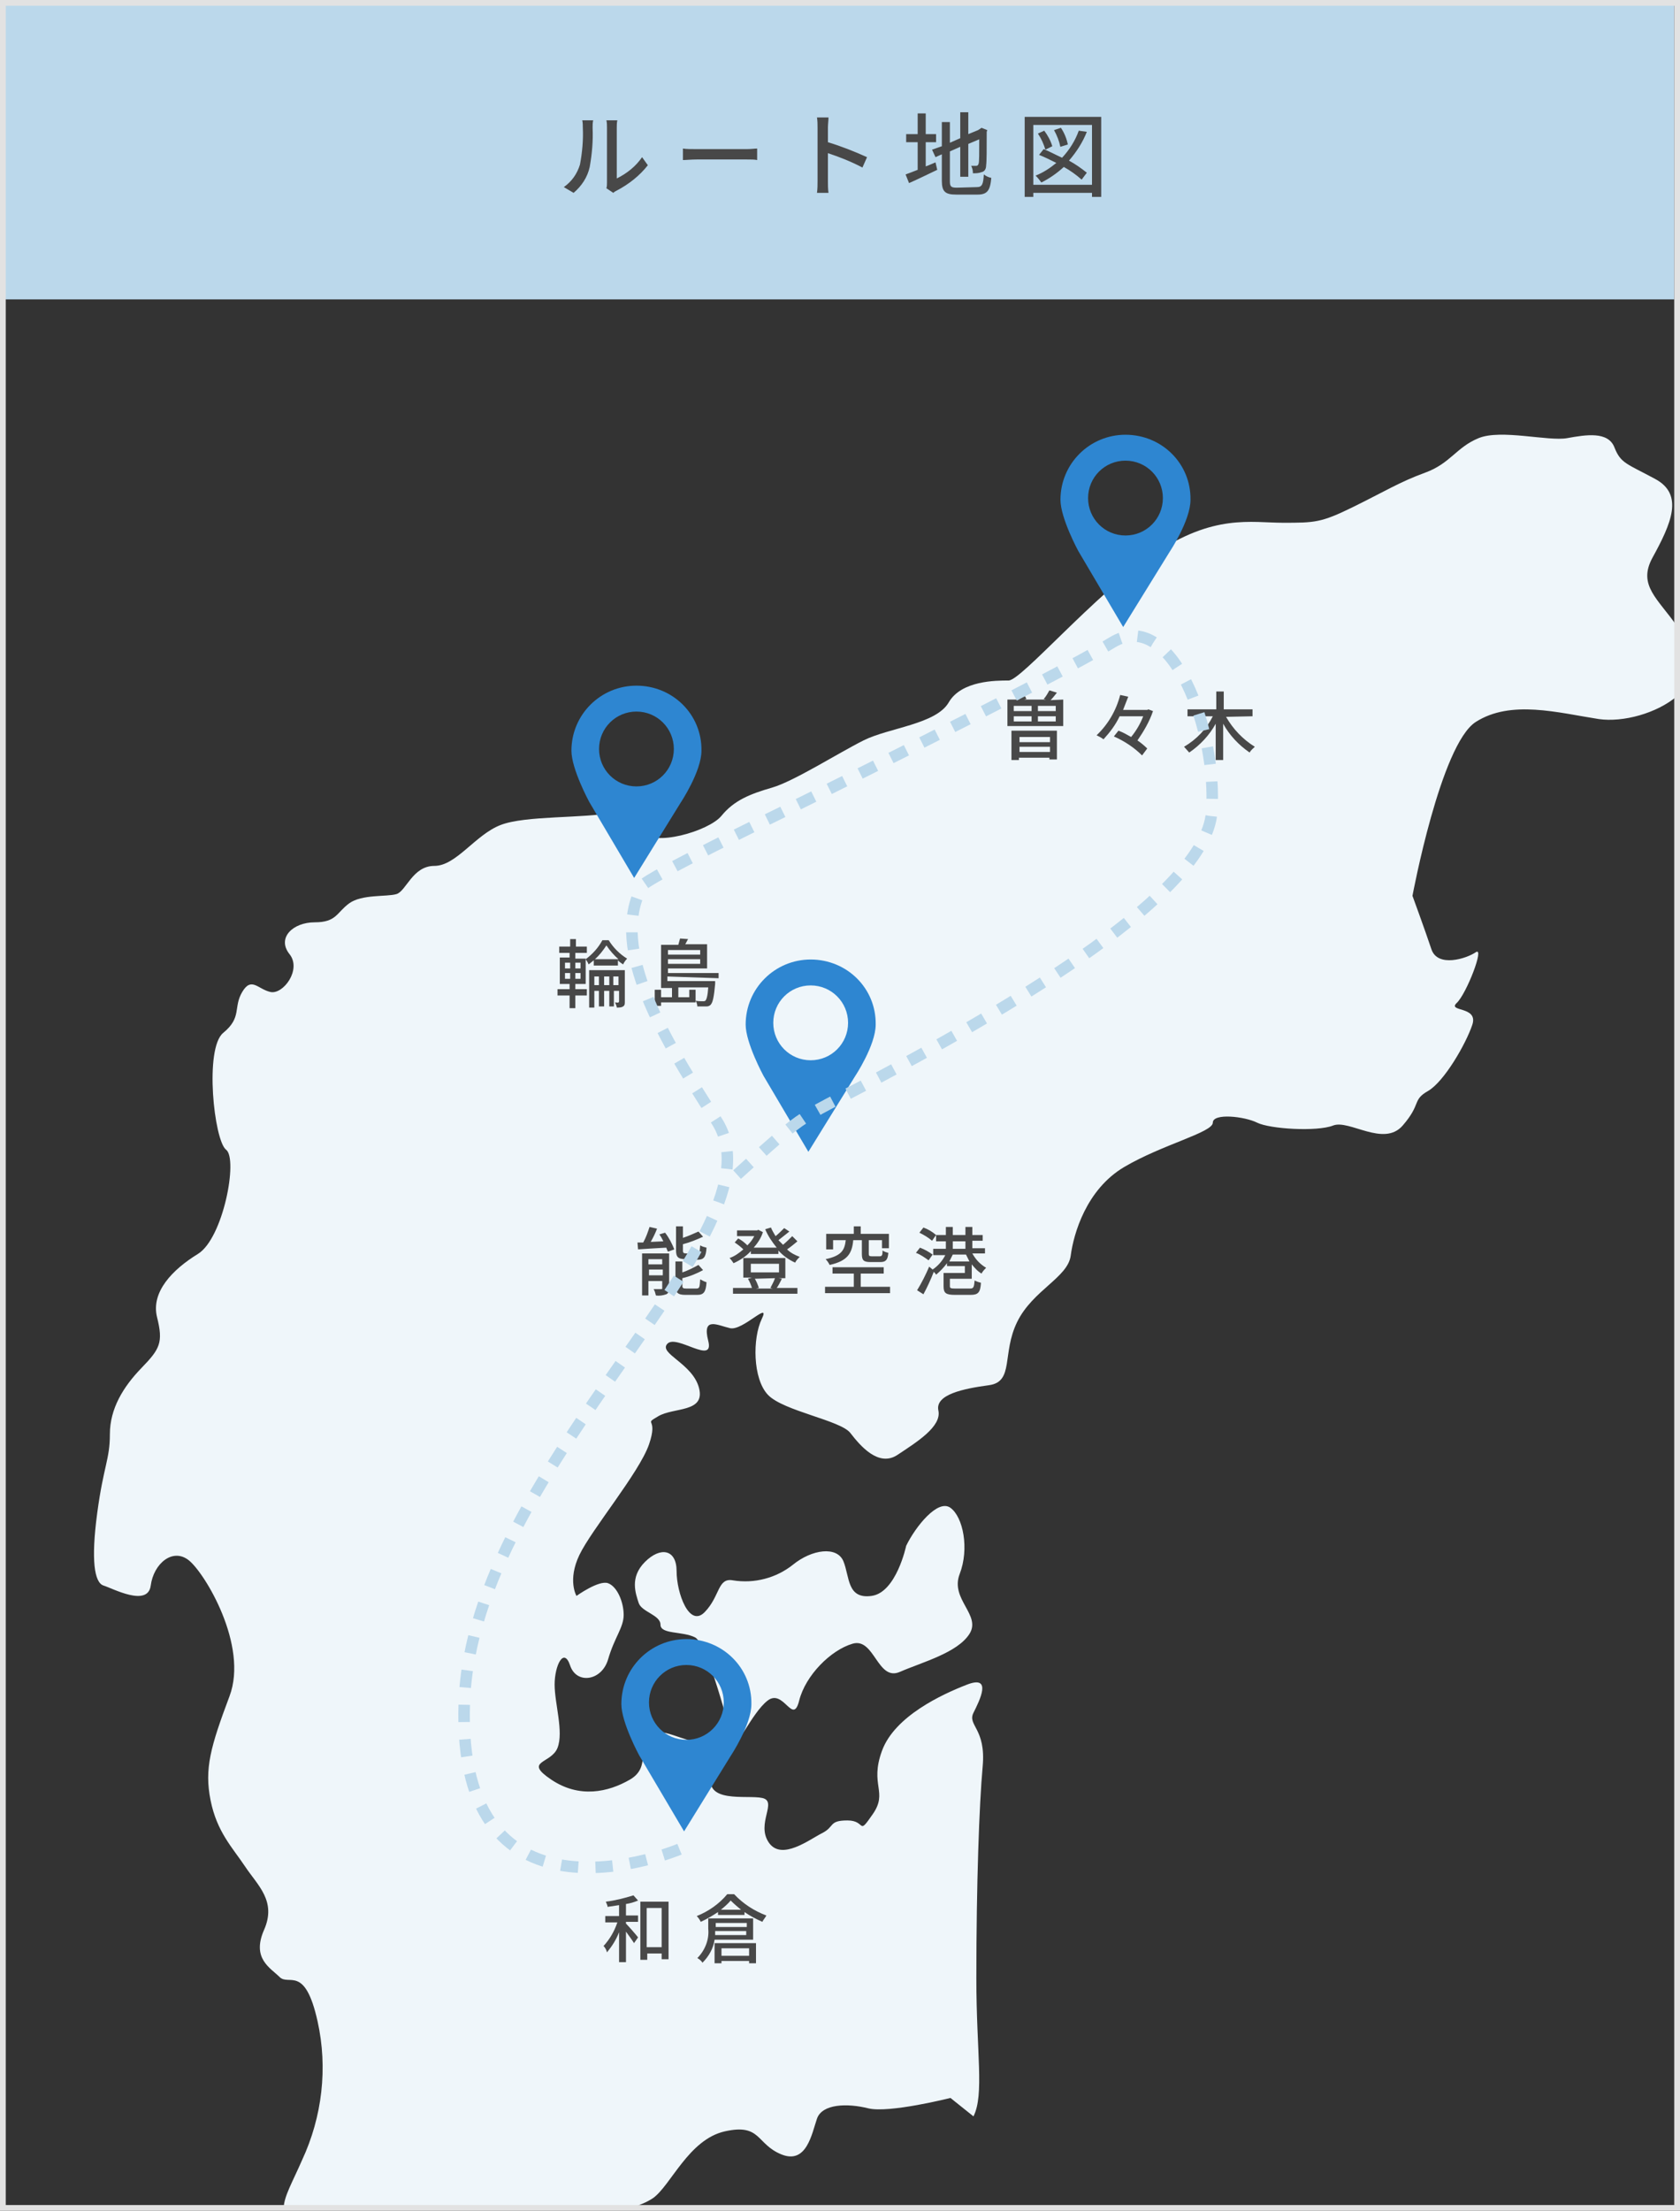 <?xml version="1.0" encoding="utf-8"?>
<!-- Generator: Adobe Illustrator 23.0.6, SVG Export Plug-In . SVG Version: 6.00 Build 0)  -->
<svg version="1.1" id="レイヤー_1" xmlns="http://www.w3.org/2000/svg" xmlns:xlink="http://www.w3.org/1999/xlink" x="0px"
	 y="0px" viewBox="0 0 292 384" style="enable-background:new 0 0 292 384;" xml:space="preserve">
<rect x="0" y="0" width="292" height="384" fill="#333333" stroke="none"/>
<style type="text/css">
	.st0{fill:#EFF6FA;}
	.st1{fill:#BBD8EB;}
	.st2{fill:none;}
	.st3{fill:none;stroke:#E2E2E2;}
	.st4{fill:#2E86D1;}
	.st5{fill:#484848;}
	.st6{fill:none;stroke:#BBD8EB;stroke-width:2;stroke-dasharray:3;}
</style>
<g>
	<path class="st0" d="M287.2,96.9c3.3-6,5.5-11,0.5-13.7s-6-2.7-7.1-5.5c-1.1-2.8-4.9-2.2-8.2-1.6c-3.3,0.6-11.5-1.6-15.4,0
		c-3.9,1.6-4.9,4.4-9.3,6c-4.4,1.6-7.1,3.3-12.6,6s-6.6,2.7-12.1,2.7s-12.1-1.6-22.5,5.5c-10.4,7.1-23,21.9-25.2,21.9
		s-8.2,0-10.4,3.8c-2.2,3.8-10.4,4.4-14.8,6.6c-4.4,2.2-12.1,7.1-15.9,8.2c-3.8,1.1-6.6,2.2-8.8,4.9s-12.1,5.5-13.7,2.7
		c-1.6-2.8,0.5-4.4-4.9-3.3c-5.4,1.1-15.4,0.5-19.8,2.2c-4.4,1.7-7.7,7.1-11.5,7.1c-3.8,0-4.9,4.4-6.6,4.9s-6,0-8.2,1.6
		c-2.2,1.6-2.2,3.3-6,3.3c-3.8,0-6.6,2.7-4.4,5.5c2.2,2.7-1.1,7.1-3.3,6.6c-2.2-0.5-3.3-2.7-4.9,0c-1.6,2.7,0,4.4-3.3,7.1
		s-1.6,18.7,0.5,20.3c2.1,1.6-0.5,15.4-4.9,18.1c-4.4,2.7-8.2,6.6-7.1,11c1.1,4.4,0.5,5.5-2.7,8.8s-5.5,7.1-5.5,11.5
		c0,4.4-1.1,5.5-2.2,13.7c-1.1,8.2-0.5,12.1,1.1,12.6c1.6,0.5,7.7,3.8,8.2,0c0.5-3.8,3.8-6.6,6.6-4.4s10.4,14.8,7.1,23.6
		c-3.3,8.8-4.4,12.6-3.3,18.1c1.1,5.5,3.8,8.2,6,11.5c2.2,3.3,5.5,6,3.3,11c-2.2,5,1.1,6.6,2.7,8.2c1.6,1.6,4.4-2.2,6.6,7.7
		c1.8,8.1,0.8,16.6-2.7,24.1c-1.7,3.9-3.1,6.2-3.2,8.3h60.5c1.3-0.5,2.5-0.9,3.7-1.7c3.1-2.2,6.2-10.2,12.5-11.6
		c6.3-1.4,5.4,2.2,9.8,4c4.4,1.8,5.3-3.6,6.2-6.2c0.9-2.6,5.3-2.7,8.9-1.8c3.6,0.9,14.3-1.8,14.3-1.8l4,3.2c1.9-3.8,0.5-11,0.5-24
		c0-16.5,0.5-30.2,1.1-36.8c0.6-6.6-2.7-7.1-1.6-9.3c1.1-2.2,3.3-6.6-1.1-4.9c-4.4,1.7-12.6,5.5-14.8,11.5c-2.2,6,1.1,7.1-1.6,11
		c-2.7,3.9-1.1,1.1-4.4,1.1s-2.2,1.1-4.4,2.2c-2.2,1.1-7.1,4.9-9.3,1.6c-2.2-3.3,1.6-7.1-1.1-7.7c-2.7-0.6-10.4,1.1-8.8-4.4
		c1.6-5.5,4.4-4.4-0.5-4.9c-4.9-0.5-8.2-3.3-10.4-1.6c-2.2,1.7,0.5,5.5-3.3,7.7s-8.8,3.3-13.7,0c-4.9-3.3,0-2.7,1.1-5.5
		c1.1-2.8-0.5-7.7-0.5-11c0-3.3,1.6-6.6,2.7-3.3c1.1,3.3,5.5,2.7,6.6-1.1c1.1-3.8,2.7-5.5,2.7-7.7s-1.1-4.9-2.7-5.5
		c-1.6-0.6-5.5,2.2-5.5,2.2s-1.6-2.7,0.5-7.1c2.1-4.4,10.4-14.3,12.1-19.2c1.7-4.9-1.1-3.3,1.6-4.9s8.2-0.6,7.1-4.9
		c-1.1-4.3-7.1-6-5.5-7.7c1.6-1.7,8.2,3.8,7.1-0.5c-1.1-4.3,1.6-2.7,3.8-2.2c2.2,0.5,7.1-4.9,5.5-1.6c-1.6,3.3-1.6,10.4,1.1,13.2
		c2.7,2.8,12.6,4.4,14.3,6.6c1.7,2.2,4.9,6,8.2,3.8c3.3-2.2,7.7-4.9,7.1-7.7c-0.6-2.8,4.4-3.8,8.8-4.4c4.4-0.6,2.2-5.5,4.9-11
		c2.7-5.5,8.8-7.7,9.3-11.5s2.7-11.5,9.3-15.4c6.6-3.9,15.4-6,15.4-7.7c0-1.7,5.5-1.1,7.7,0c2.2,1.1,10.4,1.6,13.2,0.5
		c2.8-1.1,8.8,3.8,12.1,0c3.3-3.8,1.6-4.4,4.4-6c2.8-1.6,6.6-8.2,7.7-11.5c1.1-3.3-4.4-2.2-2.7-3.8c1.7-1.6,4.9-9.9,3.3-8.8
		c-1.6,1.1-6.6,2.7-7.7-0.5c-1.1-3.3-3.3-9.3-3.3-9.3s4.9-26.3,11-30.2c6.1-3.9,14.3-1.6,21.4-0.5c4.2,0.6,10.1-1,13.6-4v-12.1
		C288.2,104,284.6,101.7,287.2,96.9z"/>
	<path class="st0" d="M165.2,261.9c-2.2-1.6-6.1,3.3-7.7,6.6c0,0-1.7,8.1-6,8.7c-4.3,0.6-3.8-3.3-4.9-6s-5.5-2.1-8.8,0.6
		c-2.9,2.3-6.7,3.3-10.4,2.7c-2.7-0.5-2.2,2.7-4.9,5.5s-4.9-3.3-4.9-7.1c0-3.8-2.8-4.3-5.5-1.6s-1.6,5.5-1.1,7.1
		c0.5,1.6,3.8,2.1,3.8,3.8s3.8,1.1,6,2.2c2.2,1.1,6.1,16.5,6.6,18.1c0.5,1.7,3.2-4.9,6-7.1s4.4,4.4,5.5,0c1.1-4.4,5.5-8.8,9.3-9.9
		c3.8-1.1,4.3,6.6,8.2,4.9c3.9-1.7,10-3.3,12.1-6.6s-3.4-6-1.7-10.4C168.5,269,167.4,263.5,165.2,261.9z"/>
</g>
<g id="グループ_1444" transform="translate(-813 -6197)">
	<g id="グループ_1421" transform="translate(813 6197)">
		<rect id="長方形_211" y="0" class="st1" width="291" height="52"/>
		<g id="長方形_210">
			<rect y="0" class="st2" width="292" height="384"/>
			<rect x="0.5" y="0.5" class="st3" width="291" height="383"/>
		</g>
		<g id="グループ_1418" transform="translate(52 85.512)">
			<g id="コンポーネント_32_1" transform="translate(132.319 -10)">
				<path id="パス_24" class="st4" d="M11.3,0C5.1,0,0,5,0,11.3l0,0c0,3.2,3.1,8.9,3.1,8.9l7.8,13.2L19,20.3c0,0,3.6-5.4,3.6-9
					C22.7,5,17.6,0,11.3,0L11.3,0z M11.3,17.5c-3.6,0-6.5-2.9-6.5-6.5s2.9-6.5,6.5-6.5s6.5,2.9,6.5,6.5S14.9,17.5,11.3,17.5
					L11.3,17.5z"/>
			</g>
			<g id="コンポーネント_32_2" transform="translate(47.32 33.584)">
				<path id="パス_24-2" class="st4" d="M11.3,0C5.1,0,0,5,0,11.3l0,0c0,3.2,3.1,8.9,3.1,8.9l7.8,13.2L19,20.3c0,0,3.6-5.4,3.6-9
					C22.7,5,17.6,0,11.3,0L11.3,0z M11.3,17.5c-3.6,0-6.5-2.9-6.5-6.5s2.9-6.5,6.5-6.5s6.5,2.9,6.5,6.5S14.9,17.5,11.3,17.5
					L11.3,17.5z"/>
			</g>
			<g id="コンポーネント_32_3" transform="translate(77.603 81.15)">
				<path id="パス_24-3" class="st4" d="M11.3,0C5.1,0,0,5,0,11.3l0,0c0,3.2,3.1,8.9,3.1,8.9l7.8,13.2L19,20.3c0,0,3.6-5.4,3.6-9
					C22.7,5,17.6,0,11.3,0L11.3,0z M11.3,17.5c-3.6,0-6.5-2.9-6.5-6.5s2.9-6.5,6.5-6.5s6.5,2.9,6.5,6.5S14.9,17.5,11.3,17.5
					L11.3,17.5z"/>
			</g>
			<g id="コンポーネント_32_4" transform="translate(55.999 199.187)">
				<path id="パス_24-4" class="st4" d="M11.3,0C5.1,0,0,5,0,11.3l0,0c0,3.2,3.1,8.9,3.1,8.9l7.8,13.2L19,20.3c0,0,3.6-5.4,3.6-9
					C22.7,5,17.6,0,11.3,0L11.3,0z M11.3,17.5c-3.6,0-6.5-2.9-6.5-6.5s2.9-6.5,6.5-6.5s6.5,2.9,6.5,6.5S14.9,17.5,11.3,17.5
					L11.3,17.5z"/>
			</g>
			<path id="パス_2576" class="st5" d="M130.5,42.5v0.9h-5.3v-0.9H130.5z M125.2,45.1v-0.9h5.3v0.9H125.2z M123.9,46.5h1.2v-0.4
				h5.3v0.3h1.3v-5h-7.9v5.1C123.8,46.5,123.9,46.5,123.9,46.5z M131.5,38h-3.1v-0.9h3.1V38z M131.5,39.8h-3.1v-0.9h3.1V39.8z
				 M124.2,38.9h3.1v0.9h-3.1V38.9z M124.2,37.1h3.1V38h-3.1V37.1z M130.6,36.1c0.4-0.4,0.7-0.8,1.1-1.3l-1.3-0.4
				c-0.3,0.5-0.6,1.1-1,1.5l0.4,0.1H126l0.4-0.1c-0.2-0.5-0.6-1-1-1.5l-1.1,0.4c0.3,0.4,0.6,0.8,0.8,1.2h-2v4.6h9.7V36L130.6,36.1z
				 M147.6,37.7l-0.2,0.1h-4.2c0.3-0.8,0.6-1.5,0.9-2.3l-1.4-0.3c-0.7,2.7-2.1,5.1-4.1,7c0.4,0.2,0.8,0.4,1.2,0.7
				c1.1-1.2,2.1-2.5,2.8-4h4.1c-0.5,1.3-1.2,2.5-2.1,3.6c-0.7-0.4-1.4-0.8-2.2-1.1l-0.8,1c1.8,0.8,3.5,1.9,4.9,3.3l0.9-1.2
				c-0.5-0.5-1.1-1-1.7-1.4c1.1-1.6,2.1-3.3,2.7-5.1L147.6,37.7z M165.7,38.9v-1.2h-5v-3.1h-1.3v3.1h-5v1.2h4.4
				c-1.1,2.2-2.8,4-5,5.3c0.3,0.3,0.6,0.7,0.9,1c1.9-1.3,3.5-3,4.6-5v6.3h1.3v-6.3c1.1,2,2.7,3.7,4.6,5c0.2-0.4,0.6-0.7,0.9-1
				c-2.1-1.3-3.8-3.1-5-5.2L165.7,38.9L165.7,38.9z"/>
			<path id="パス_2579" class="st5" d="M56.8,245.2c0.7-0.1,1.4-0.3,2.1-0.6l-0.8-0.9c-1.6,0.5-3.2,0.9-4.8,1.1
				c0.1,0.3,0.3,0.6,0.3,0.9c0.6-0.1,1.3-0.2,2-0.3v1.9h-2.4v1.1h2.1c-0.5,1.5-1.3,2.9-2.4,4.1c0.3,0.3,0.5,0.7,0.6,1.1
				c0.9-1.1,1.6-2.2,2.1-3.5v5.2h1.2V250c0.5,0.7,1.1,1.5,1.4,2l0.7-1c-0.3-0.4-1.6-1.9-2.1-2.4v-0.3h2.1v-1.1h-2.1
				C56.8,247.2,56.8,245.2,56.8,245.2z M60.4,252.7v-6.8H63v6.8H60.4z M59.3,244.8v10.1h1.2v-1.1H63v1h1.2v-10H59.3z M77.8,248.5
				v0.7h-5.4v-0.7H77.8z M72.3,250.6c0-0.2,0-0.5,0-0.7h5.4v0.7H72.3z M78.9,251.4v-3.7h-7.8v1.8c0.2,1.9-0.6,3.8-1.9,5.1
				c0.4,0.2,0.7,0.5,0.9,0.8c1.1-1.1,1.9-2.5,2.1-4L78.9,251.4L78.9,251.4z M78.2,252.9v1.3h-4.8v-1.3H78.2z M72.2,255.5h1.2v-0.4
				h4.8v0.4h1.2V252h-7.2V255.5z M73.3,246.2c0.6-0.5,1.2-1,1.7-1.6c0.6,0.6,1.2,1.1,1.8,1.6H73.3z M74.4,243.5
				c-1.4,1.7-3.3,3-5.3,3.8c0.3,0.3,0.5,0.6,0.7,1c1.1-0.5,2.1-1.1,3-1.7v0.5h4.6v-0.5c1,0.7,2,1.2,3.1,1.7c0.2-0.4,0.5-0.7,0.7-1.1
				c-2.1-0.8-4-2-5.6-3.7H74.4z"/>
			<path id="パス_2578" class="st5" d="M69.2,133.3c1.1,0,1.5-0.4,1.6-2.1c-0.4-0.1-0.8-0.2-1.1-0.4c-0.1,1.2-0.1,1.4-0.6,1.4
				h-1.8c-0.5,0-0.6-0.1-0.6-0.5v-1.1c1.2-0.3,2.4-0.8,3.5-1.3l-0.8-0.9c-0.9,0.4-1.8,0.8-2.7,1.1v-2h-1.2v4.1
				c0,1.2,0.3,1.6,1.7,1.6L69.2,133.3z M60.8,136v-1h2.4v1H60.8z M63.1,133.2v0.9h-2.4v-0.9H63.1z M64.3,132.2h-4.7v7.3h1.1V137h2.4
				v1.2c0,0.2,0,0.2-0.2,0.2s-0.7,0-1.3,0c0.2,0.3,0.3,0.7,0.4,1.1c0.6,0.1,1.2,0,1.8-0.2c0.4-0.2,0.5-0.5,0.5-1.1V132.2z
				 M62.6,128.9c0.3,0.4,0.5,0.8,0.7,1.2l-2.2,0.1c0.4-0.7,0.8-1.5,1.1-2.3l-1.3-0.3c-0.3,0.9-0.6,1.8-1.1,2.7c-0.4,0-0.7,0-1,0
				l0.1,1.2c1.3-0.1,3.1-0.2,4.9-0.3c0.1,0.3,0.2,0.5,0.3,0.7l1.1-0.4c-0.4-1-0.9-2-1.6-2.9L62.6,128.9z M67.3,138.3
				c-0.6,0-0.7-0.1-0.7-0.5v-1.3c1.3-0.3,2.5-0.8,3.6-1.4l-0.8-0.9c-0.9,0.5-1.9,1-2.8,1.3v-1.9h-1.2v4.2c0,1.2,0.4,1.6,1.7,1.6h2.1
				c1.1,0,1.5-0.5,1.6-2.2c-0.4-0.1-0.7-0.3-1.1-0.5c-0.1,1.4-0.1,1.6-0.7,1.6L67.3,138.3L67.3,138.3z M82.7,136.5
				c-0.2,0.6-0.5,1.1-0.8,1.7l0.4,0.1h-2.9l0.5-0.1c-0.2-0.6-0.4-1.1-0.7-1.6L82.7,136.5z M78.5,134h4.9v1.5h-4.9V134z M83.3,136.5
				h1.2V133h-7.3v3.4h1.5l-0.7,0.2c0.3,0.5,0.5,1,0.7,1.6h-3.3v1h11.2v-1H83c0.3-0.4,0.6-1,0.9-1.6L83.3,136.5z M85.7,129.2
				c-0.5,0.5-1,1-1.6,1.5c-0.3-0.3-0.5-0.5-0.8-0.8c0.6-0.5,1.3-1,1.9-1.5l-0.9-0.6c-0.5,0.5-1,1-1.5,1.4c-0.3-0.5-0.6-1-0.8-1.5
				l-1,0.3c0.5,1.2,1.2,2.2,2,3.2h-4c0.7-0.8,1.3-1.7,1.6-2.7l-0.8-0.4l-0.2,0.1h-3.5v1h3c-0.3,0.6-0.7,1.1-1.2,1.6
				c-0.5-0.5-1-0.9-1.6-1.2l-0.6,0.7c0.6,0.4,1.1,0.8,1.5,1.2c-0.7,0.6-1.5,1.2-2.4,1.5c0.3,0.3,0.5,0.6,0.7,0.9
				c1.1-0.5,2.2-1.2,3-2.1v0.5h4.8v-0.6c0.8,0.9,1.8,1.6,2.9,2.1c0.2-0.4,0.5-0.7,0.8-1c-0.8-0.3-1.6-0.7-2.2-1.3
				c0.6-0.4,1.2-0.9,1.8-1.4L85.7,129.2z M97.8,129.9v2.4c0,1.1,0.3,1.4,1.5,1.4h1.7c0.9,0,1.3-0.3,1.4-1.6c-0.4-0.1-0.7-0.2-1-0.4
				c0,0.8-0.1,1-0.5,1h-1.4c-0.4,0-0.5-0.1-0.5-0.4v-2.4h2.3v1.4h1.2v-2.5h-4.9v-1.3h-1.2v1.3h-4.8v2.7h1.2v-1.6H95
				c-0.2,1.7-0.7,2.7-3.5,3.3c0.3,0.3,0.5,0.6,0.7,1c3.2-0.7,3.9-2.1,4.1-4.3L97.8,129.9L97.8,129.9z M97.6,138v-2.3h4v-1.1h-8.9
				v1.1h3.7v2.3h-5v1.1h11.3V138H97.6z M110.7,129c-0.7-0.6-1.4-1-2.2-1.3l-0.7,0.9c0.8,0.4,1.5,0.8,2.2,1.4L110.7,129z
				 M110.1,132.4c-0.7-0.5-1.4-0.9-2.2-1.2l-0.7,0.9c0.8,0.3,1.5,0.8,2.2,1.3L110.1,132.4z M113,133.6c0.2-0.4,0.4-0.8,0.6-1.2h2.3
				c0.2,0.4,0.4,0.8,0.6,1.2H113z M113.6,130.1h2.2v1.3h-2.2V130.1z M119.2,132.4v-1.1H117V130h1.8v-1H117v-1.4h-1.2v1.4h-2.2v-1.4
				h-1.2v1.4h-1.7v1.1h1.7v1.3h-2.2v1.1h2.1c-0.5,1-1.3,1.9-2.2,2.5l-0.6-0.5c-0.6,1.4-1.3,2.8-2.1,4.1l1.1,0.7
				c0.6-1.1,1.3-2.6,1.8-3.9c0.2,0.2,0.3,0.3,0.4,0.5c0.7-0.6,1.3-1.2,1.9-2v0.5h3.1v1.2H112v2.3c0,1.2,0.4,1.5,2,1.5h2.7
				c1.3,0,1.7-0.4,1.8-2.1c-0.4-0.1-0.7-0.2-1.1-0.4c-0.1,1.2-0.2,1.4-0.8,1.4H114c-0.8,0-0.9-0.1-0.9-0.4v-1.3h3.8v-2.5
				c0.5,0.6,1,1.2,1.7,1.6c0.2-0.4,0.5-0.7,0.8-1c-1-0.6-1.8-1.4-2.4-2.5h2.2V132.4z"/>
			<path id="パス_2577" class="st5" d="M46.2,83.5h0.9v1h-0.9V83.5z M46.2,81.7h0.9v1h-0.9V81.7z M48.9,82.7H48v-1h0.9V82.7z
				 M48.9,84.5H48v-1h0.9V84.5z M51.4,81.1c0.8-0.7,1.4-1.5,2-2.4c0.6,0.9,1.3,1.7,2.1,2.4H51.4z M49.8,85.4v-4.3
				c0.2,0.3,0.4,0.6,0.5,0.9c0.3-0.2,0.6-0.5,0.9-0.7v0.9h4.2v-0.9c0.3,0.3,0.6,0.5,0.9,0.7c0.2-0.4,0.4-0.7,0.7-1
				c-1.3-0.8-2.4-1.9-3.2-3.2h-1.1c-0.7,1.3-1.7,2.4-2.9,3.3V81H48v-1h2v-1.1h-1.9v-1.3h-1v1.3h-1.9V80H47v0.8h-1.7v4.6H47v0.9h-2.1
				v1.1H47v2.2h1v-2.2h2v-1.1h-2v-0.9H49.8z M54.6,85.6v-1.5h0.9v1.5H54.6z M53,85.6v-1.5h0.9v1.5H53z M51.3,85.6v-1.5h0.8v1.5H51.3
				z M56.5,83h-6.1v6.5h0.9v-2.9h0.8v2.7H53v-2.7h0.9v2.7h0.8v-2.7h0.9v1.8c0,0.1,0,0.1-0.1,0.2s-0.3,0-0.6,0
				c0.1,0.3,0.3,0.6,0.3,0.9c0.4,0,0.8,0,1.1-0.2s0.3-0.4,0.3-0.9V83H56.5z M69.7,79.5v0.8h-5.6v-0.8H69.7z M64.1,81.9v-0.8h5.6v0.8
				H64.1z M72.9,84.4v-0.9h-8.8v-0.8h6.8v-4.2h-3.8c0.2-0.3,0.3-0.6,0.5-0.9l-1.4-0.1c-0.1,0.4-0.2,0.7-0.3,1.1h-3v7.5h1.9v1.6h-1.9
				v-1.3h-1.1v2.8h1.1v-0.6h6v-2.2h-1.1v1.3h-1.9V86h5.2c-0.1,1.5-0.3,2.1-0.5,2.3c-0.1,0.1-0.3,0.1-0.4,0.1c-0.4,0-0.9,0-1.3-0.1
				c0.2,0.3,0.3,0.7,0.3,1c0.5,0,1,0,1.6,0c0.3,0,0.6-0.1,0.8-0.4c0.3-0.4,0.5-1.3,0.7-3.5c0-0.1,0-0.5,0-0.5H64v-0.8L72.9,84.4z"/>
		</g>
		<path id="パス_2575" class="st5" d="M99.7,33.5c1.4-1.2,2.4-2.7,2.8-4.5c0.4-2.3,0.6-4.5,0.5-6.8c0-0.4,0-0.9,0.1-1.3h-1.9
			c0.1,0.4,0.1,0.9,0.1,1.3c0.1,2.1-0.1,4.3-0.5,6.4c-0.5,1.6-1.4,2.9-2.8,3.9L99.7,33.5z M106.6,33.5c0.2-0.2,0.4-0.3,0.6-0.4
			c2.1-1.1,4-2.6,5.4-4.4l-1-1.4c-1.1,1.6-2.6,2.8-4.4,3.7v-8.8c0-0.4,0-0.9,0.1-1.3h-1.9c0.1,0.4,0.1,0.9,0.1,1.3v9.5
			c0,0.3,0,0.7-0.1,1L106.6,33.5z M118.7,27.8c0.5,0,1.5-0.1,2.4-0.1h8.7c0.7,0,1.4,0,1.8,0.1v-2c-0.4,0-1,0.1-1.8,0.1h-8.7
			c-0.9,0-1.9,0-2.4-0.1C118.7,25.8,118.7,27.8,118.7,27.8z M150.7,27.3c-2.2-1-4.5-1.9-6.8-2.6v-2.5c0-0.6,0.1-1.3,0.1-1.8h-2
			c0.1,0.6,0.1,1.2,0.1,1.8v9.2c0,0.7,0,1.4-0.1,2.1h2c-0.1-0.7-0.1-1.4-0.1-2v-4.9c2.1,0.7,4.1,1.5,6,2.5L150.7,27.3z M160.9,24.7
			h1.8v-1.4h-1.8v-3.6h-1.4v3.6h-2v1.4h2v4.8c-0.8,0.3-1.5,0.6-2.1,0.8l0.6,1.5c1.4-0.6,3.2-1.5,4.9-2.3l-0.3-1.3
			c-0.5,0.2-1.1,0.5-1.7,0.7V24.7z M166.3,32.6c-1,0-1.2-0.2-1.2-1.1v-5.2l1.8-0.8v5.2h1.4V25l1.9-0.8c0,2.4,0,3.9-0.1,4.2
			c-0.1,0.3-0.2,0.4-0.4,0.4s-0.6,0-0.9,0c0.2,0.4,0.3,0.8,0.3,1.3c0.5,0,1,0,1.5-0.2c0.5-0.1,0.8-0.5,0.8-1.2
			c0.1-0.6,0.1-2.8,0.1-5.8l0.1-0.3l-1-0.4l-0.3,0.2l-0.3,0.2l-1.7,0.7v-3.8h-1.4V24l-1.8,0.8v-3.6h-1.4v4.2L162,26l0.6,1.3l1.1-0.5
			v4.6c0,1.9,0.6,2.4,2.5,2.4h3.7c1.7,0,2.2-0.7,2.4-2.9c-0.5-0.1-0.9-0.3-1.3-0.6c-0.1,1.7-0.3,2.2-1.2,2.2L166.3,32.6L166.3,32.6z
			 M185.6,25.1c-0.2-1-0.6-2-1.2-2.9l-1.2,0.4c0.5,0.9,0.9,1.9,1.1,2.9L185.6,25.1z M182.9,25.4c-0.3-1-0.8-1.9-1.4-2.7l-1.1,0.5
			c0.6,0.9,1,1.8,1.3,2.8L182.9,25.4z M187.5,22.7c-0.6,1.7-1.6,3.3-2.9,4.7c-1.1-0.5-2.2-1.1-3.2-1.5l-0.8,1c1,0.4,2,0.9,3,1.4
			c-1.1,0.9-2.3,1.7-3.6,2.2c0.4,0.4,0.7,0.8,1,1.2c1.4-0.7,2.7-1.6,3.9-2.7c1.1,0.6,2.2,1.4,3.1,2.2l0.9-1.2c-1-0.8-2-1.5-3.1-2.1
			c1.3-1.5,2.4-3.2,3.1-5L187.5,22.7z M179.6,32.1V21.7h10.2v10.4H179.6z M178.1,20.3v13.9h1.5v-0.7h10.2v0.7h1.6V20.3H178.1z"/>
	</g>
	<path id="パス_2554" class="st6" d="M931.1,6518.2c0,0-38.9,16.4-37.4-25.5s56.6-81.6,43.8-101.1c-11-16.8-18.3-30.9-12.8-40.8
		c0.7-1.3,24.2-12.7,24.2-12.7s47.1-23.2,57.4-29.5s18.4,15.2,17.3,29.5s-35.7,34-54.6,44.3s-14,6.1-29.2,19.8"/>
</g>
</svg>

